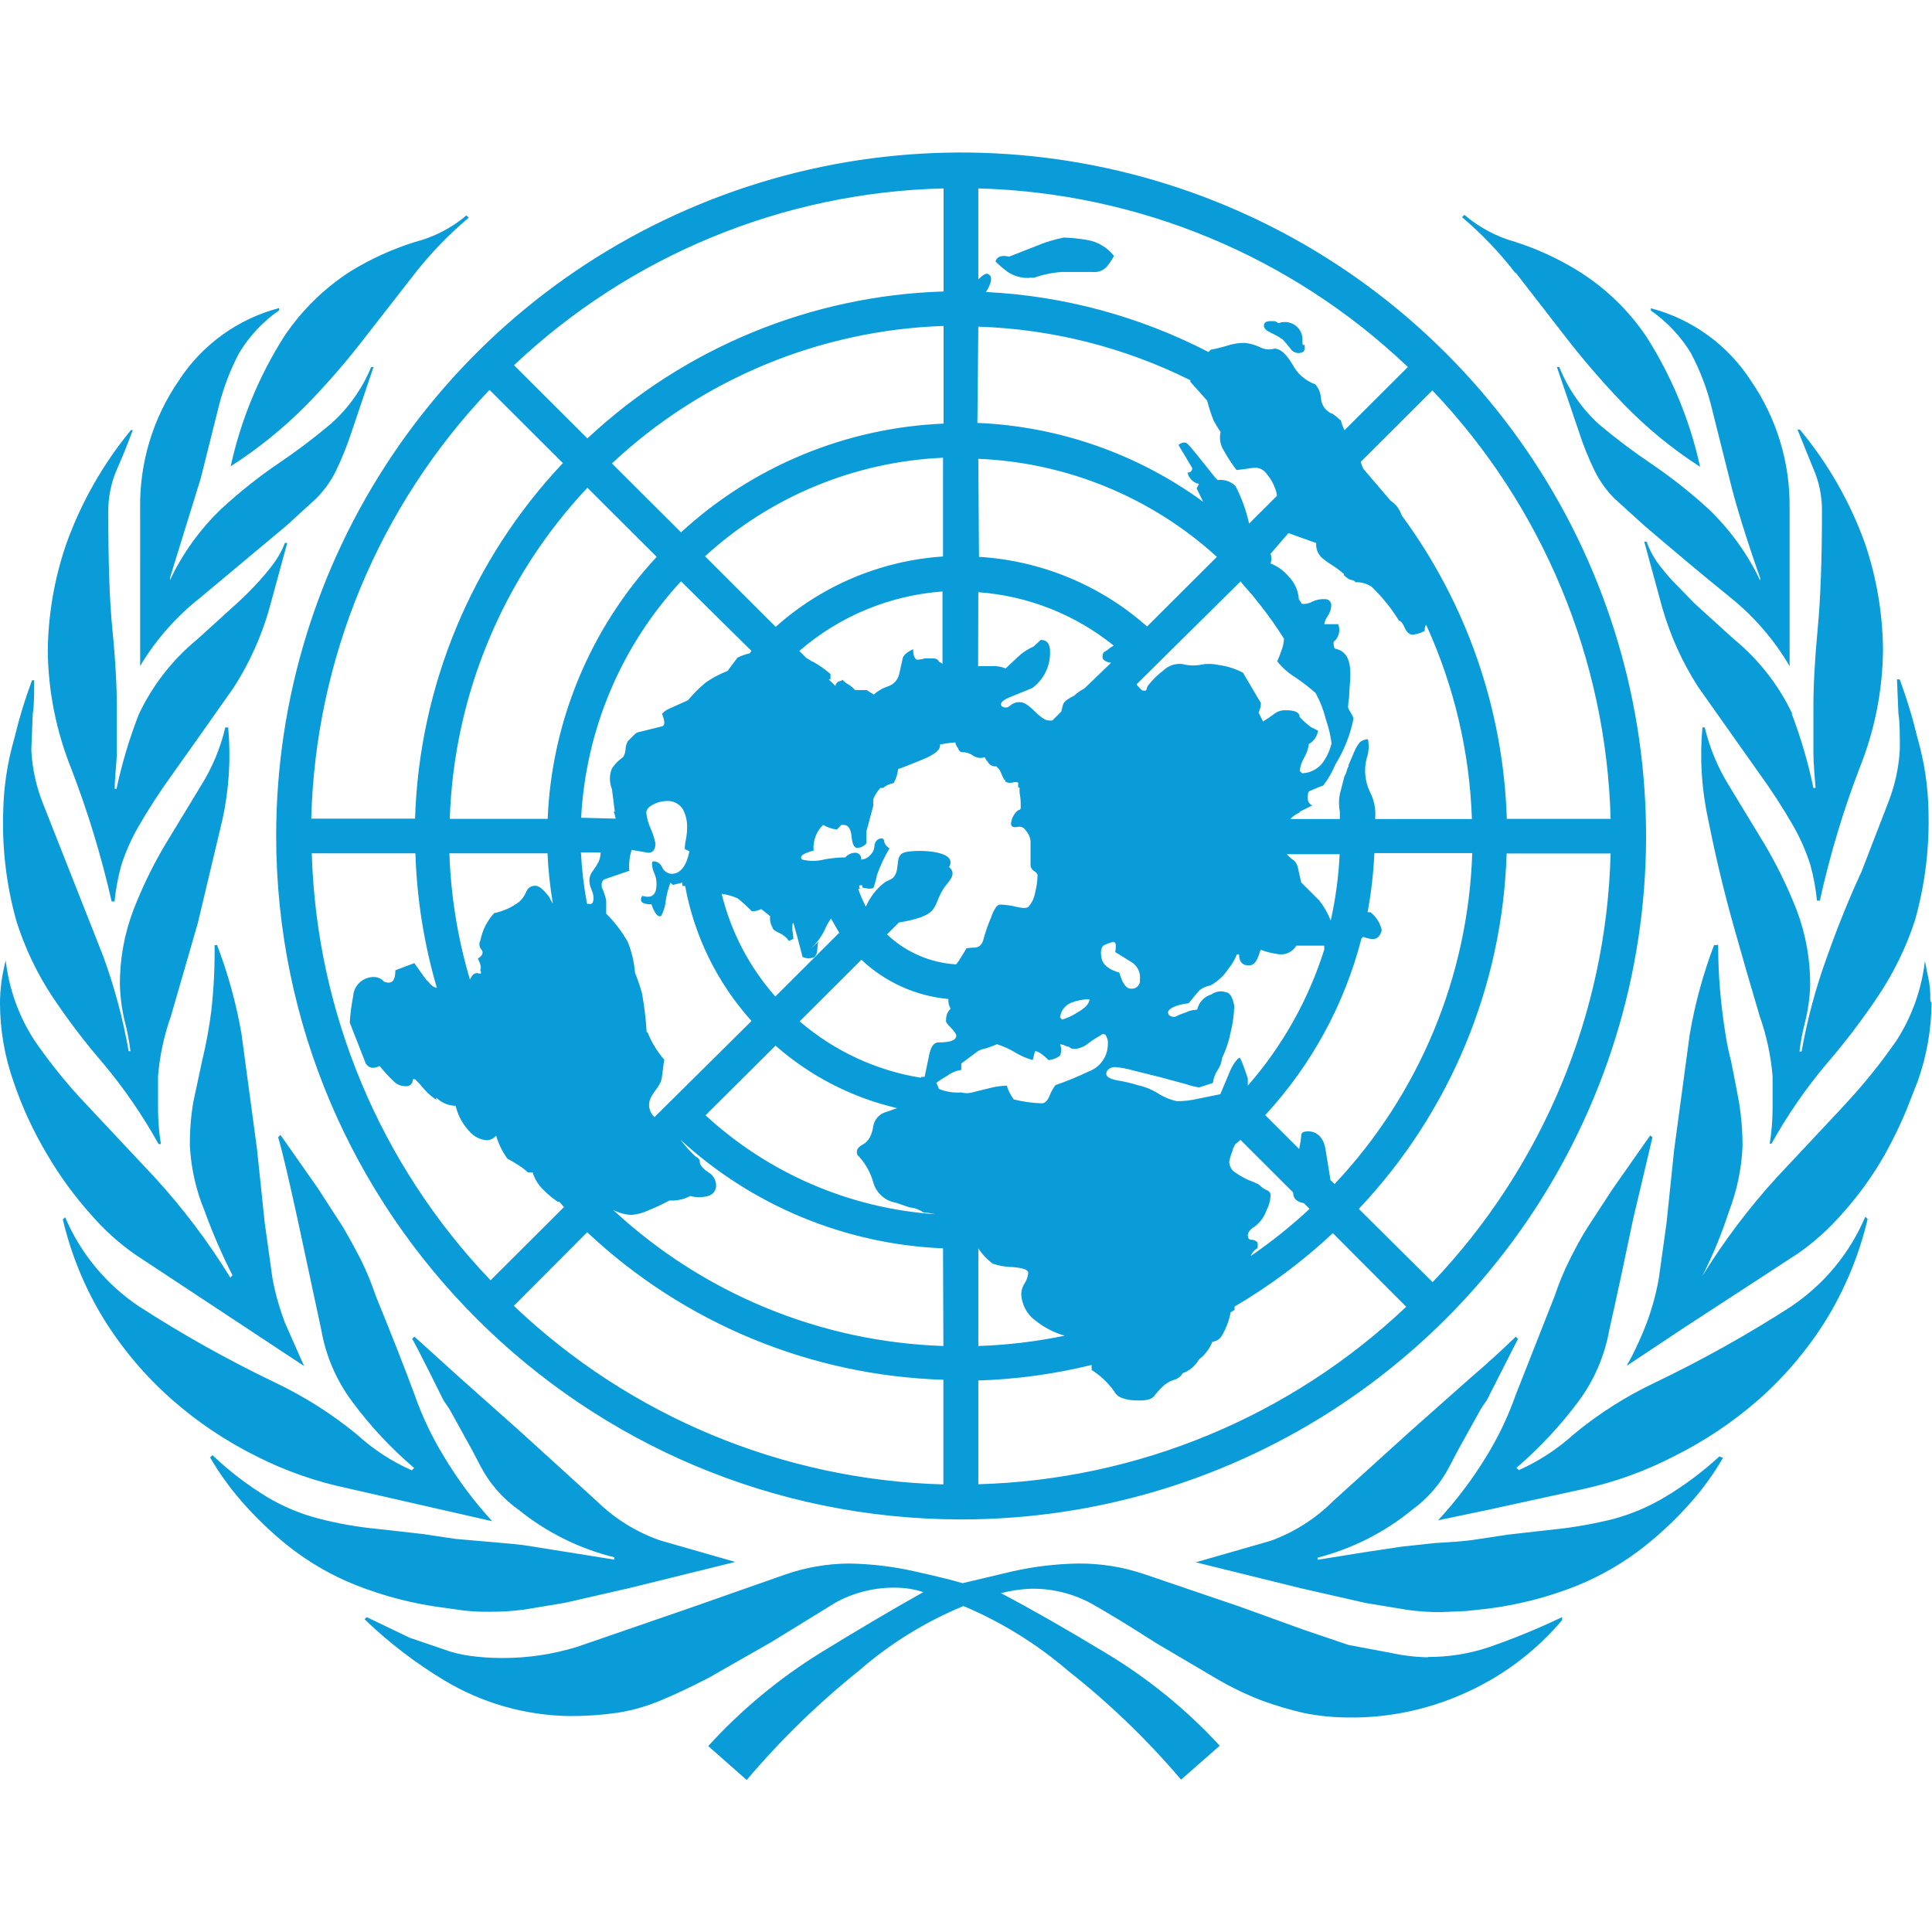 <?xml version="1.0" encoding="UTF-8" standalone="no"?>
<svg
   xmlns:dc="http://purl.org/dc/elements/1.1/"
   xmlns:cc="http://creativecommons.org/ns#"
   xmlns:rdf="http://www.w3.org/1999/02/22-rdf-syntax-ns#"
   xmlns:svg="http://www.w3.org/2000/svg"
   xmlns="http://www.w3.org/2000/svg"
   viewBox="0 0 240 240"
   height="240"
   width="240"
   xml:space="preserve"
   id="svg2"
   version="1.1"><defs
     id="defs6"><clipPath
       id="clipPath18"
       clipPathUnits="userSpaceOnUse"><path
         id="path16"
         d="M 0,180 H 180 V 0 H 0 Z" /></clipPath></defs><g
     transform="matrix(1.333,0,0,-1.333,0,240)"
     id="g10"><g
       id="g12"><g
         clip-path="url(#clipPath18)"
         id="g14"><g
           transform="translate(45.617,143.713)"
           id="g20"><path
             id="path22"
             style="fill:#099cd8;fill-opacity:1;fill-rule:nonzero;stroke:none"
             d="M 0,0 6.838,-6.824 C -1.65,-15.822 -6.55,-27.606 -6.938,-39.959 h -9.674 c 0.392,14.92 6.318,29.164 16.629,39.975 z M 42.315,18.773 V 9.17 C 29.95,8.787 18.149,3.917 9.124,-4.527 L 2.285,2.296 c 10.839,10.249 25.103,16.121 40.03,16.477 m 1.352,-52.208 c 0.1,-0.216 0.233,-0.333 0.383,-0.333 0.372,0.007 0.736,-0.11 1.034,-0.333 0.322,-0.206 0.722,-0.254 1.083,-0.133 0.042,-0.155 0.13,-0.294 0.25,-0.4 0.144,-0.312 0.476,-0.494 0.818,-0.449 l 0.251,-0.266 c 0.054,-0.072 0.097,-0.151 0.133,-0.233 0.101,-0.256 0.218,-0.506 0.35,-0.75 h 0.083 v -0.166 c 0.206,-0.122 0.452,-0.158 0.684,-0.1 0.172,0.061 0.361,0.061 0.533,0 v -0.465 h 0.134 c -0.013,-0.172 -0.013,-0.344 0,-0.516 0.063,-0.313 0.097,-0.63 0.1,-0.949 v -0.416 c 0.005,-0.059 -0.015,-0.117 -0.058,-0.159 -0.04,-0.042 -0.099,-0.063 -0.157,-0.057 -0.395,-0.302 -0.644,-0.756 -0.686,-1.249 0,-0.283 0.168,-0.382 0.568,-0.332 0.308,0.103 0.646,-0.03 0.801,-0.316 0.318,-0.336 0.48,-0.789 0.45,-1.249 v -1.897 c -0.017,-0.253 0.105,-0.494 0.317,-0.632 0.218,-0.133 0.335,-0.267 0.335,-0.416 -0.013,-0.529 -0.086,-1.054 -0.218,-1.564 -0.077,-0.507 -0.297,-0.98 -0.635,-1.365 -0.155,-0.134 -0.521,-0.134 -1.1,0 -0.501,0.127 -1.016,0.2 -1.534,0.215 -0.283,0 -0.584,-0.432 -0.869,-1.264 -0.266,-0.621 -0.491,-1.261 -0.666,-1.915 -0.133,-0.565 -0.434,-0.831 -0.867,-0.831 -0.292,0.001 -0.583,-0.033 -0.868,-0.1 h 0.118 l -0.718,-1.165 -0.234,-0.299 c -2.409,0.144 -4.69,1.134 -6.438,2.795 l 1.118,1.115 c 0.697,0.099 1.384,0.26 2.051,0.483 l 0.368,0.167 c 1.134,0.499 1.034,1.414 1.668,2.396 0.367,0.666 1.434,1.381 0.583,2.114 0.951,1.664 -3.469,1.664 -4.253,1.331 -0.784,-0.333 -0.333,-1.414 -0.834,-2.163 -0.25,-0.384 -0.667,-0.384 -1.001,-0.666 -0.731,-0.582 -1.305,-1.338 -1.667,-2.197 -0.286,0.534 -0.526,1.09 -0.718,1.664 h 0.167 c -0.083,0.167 -0.117,0.3 0,0.333 h 0.217 v -0.216 c 0.55,-0.133 0.917,-0.133 1.05,0 0.137,0.384 0.242,0.78 0.317,1.181 0.307,0.863 0.699,1.694 1.168,2.48 -0.254,0.133 -0.436,0.371 -0.501,0.649 0,0.283 -0.233,0.333 -0.5,0.217 -0.247,-0.123 -0.403,-0.374 -0.401,-0.65 -0.017,-0.324 -0.161,-0.628 -0.399,-0.848 -0.206,-0.25 -0.51,-0.401 -0.834,-0.417 0.022,0.174 -0.038,0.348 -0.162,0.472 -0.124,0.124 -0.298,0.183 -0.472,0.161 -0.33,-0.025 -0.636,-0.181 -0.85,-0.433 -0.284,0 -0.952,0 -2.002,-0.2 -0.663,-0.163 -1.355,-0.163 -2.019,0 -0.283,0.267 0,0.566 1.068,0.833 -0.088,0.891 0.238,1.774 0.884,2.396 0.394,-0.23 0.831,-0.377 1.284,-0.432 l 0.418,0.432 h 0.216 c 0.417,0 0.667,-0.365 0.734,-1.082 0.067,-0.715 0.251,-1.065 0.534,-1.065 0.331,0.022 0.639,0.178 0.85,0.433 v 1.115 l 0.634,2.363 v 0.632 c 0.159,0.387 0.385,0.742 0.668,1.05 h 0.249 c 0.283,0.234 0.622,0.389 0.984,0.449 0.23,0.404 0.372,0.852 0.418,1.314 0.434,0.134 1.168,0.433 2.234,0.866 1.068,0.433 1.669,0.865 1.669,1.298 v 0.116 c 0.473,0.1 0.952,0.167 1.434,0.2 0.023,-0.2 0.111,-0.387 0.251,-0.532 z m 1.885,14.579 c 4.625,-0.337 9.036,-2.08 12.642,-4.993 -0.158,-0.056 -0.307,-0.14 -0.435,-0.249 -0.127,-0.123 -0.273,-0.224 -0.433,-0.3 -0.133,-0.066 -0.201,-0.233 -0.201,-0.499 0,-0.333 0.468,-0.5 0.801,-0.533 l -2.485,-2.396 c -0.347,-0.177 -0.667,-0.401 -0.95,-0.666 -0.583,-0.283 -0.902,-0.533 -1.001,-0.75 -0.1,-0.215 -0.115,-0.398 -0.2,-0.731 l -0.833,-0.833 c -0.123,-0.017 -0.247,-0.017 -0.369,0 -0.283,0 -0.715,0.284 -1.3,0.866 -0.584,0.582 -1.001,0.832 -1.3,0.832 -0.352,0.032 -0.703,-0.082 -0.967,-0.317 -0.2,-0.2 -0.513,-0.235 -0.752,-0.083 -0.283,0.283 0,0.599 0.967,0.966 l 1.836,0.749 c 1.084,0.793 1.709,2.069 1.666,3.412 0,0.715 -0.283,1.081 -0.865,1.081 l -0.668,-0.615 c -0.56,-0.25 -1.075,-0.593 -1.517,-1.016 l -1.086,-1.032 c -0.411,0.171 -0.855,0.245 -1.3,0.217 h -1.268 z m 0,12.432 c 8.255,-0.343 16.128,-3.577 22.233,-9.137 l -6.505,-6.491 c -4.345,3.853 -9.861,6.138 -15.663,6.491 z m 0,12.315 c 6.87,-0.224 13.614,-1.928 19.762,-4.993 -0.006,-0.049 -0.006,-0.1 0,-0.149 l 0.835,-0.932 0.734,-0.832 c 0.157,-0.629 0.359,-1.247 0.601,-1.848 0.192,-0.364 0.408,-0.715 0.649,-1.048 -0.143,-0.612 -0.029,-1.256 0.32,-1.781 0.341,-0.621 0.732,-1.217 1.165,-1.78 l 0.835,0.099 c 0.346,0.073 0.698,0.112 1.049,0.116 0.401,-0.061 0.752,-0.292 0.969,-0.632 0.323,-0.376 0.572,-0.811 0.734,-1.281 0.094,-0.223 0.156,-0.459 0.182,-0.699 l -2.6,-2.596 c -0.268,1.221 -0.694,2.402 -1.269,3.511 -0.442,0.428 -1.056,0.63 -1.668,0.549 -0.166,0.134 -0.633,0.75 -1.501,1.831 -0.867,1.082 -1.334,1.664 -1.5,1.664 -0.233,0.02 -0.463,-0.058 -0.635,-0.216 0.13,-0.258 0.275,-0.508 0.435,-0.749 l 0.833,-1.398 c 0.018,-0.119 -0.023,-0.239 -0.109,-0.324 -0.084,-0.085 -0.206,-0.125 -0.324,-0.109 0.118,-0.532 0.534,-0.948 1.066,-1.065 l -0.215,-0.416 0.615,-1.249 c -6.129,4.479 -13.457,7.039 -21.048,7.357 z m 0,12.882 C 60.5,18.371 74.767,12.44 85.582,2.13 l -5.906,-5.891 c -0.143,0.287 -0.254,0.588 -0.334,0.898 -0.467,0.417 -0.766,0.667 -0.884,0.667 -0.54,0.244 -0.908,0.758 -0.966,1.347 -0.021,0.501 -0.208,0.982 -0.534,1.365 -0.922,0.33 -1.686,0.995 -2.135,1.863 C 74.256,3.346 73.688,3.844 73.155,3.844 72.692,3.705 72.193,3.759 71.769,3.994 71.333,4.195 70.865,4.325 70.386,4.376 69.878,4.381 69.371,4.308 68.885,4.161 68.338,3.988 67.782,3.849 67.217,3.744 L 67,3.528 C 60.572,6.855 53.501,8.762 46.268,9.12 c 0.55,0.882 0.635,1.465 0.2,1.665 -0.117,0.116 -0.434,0 -0.916,-0.5 z m 58.926,-58.749 h -9.675 c -0.322,10.205 -3.742,20.07 -9.806,28.293 -0.103,0.322 -0.265,0.622 -0.484,0.882 -0.164,0.182 -0.347,0.343 -0.55,0.483 l -2.503,2.929 c -0.117,0.215 -0.207,0.444 -0.267,0.681 l 6.674,6.658 c 10.289,-10.804 16.207,-25.027 16.611,-39.926 m -16.596,-43.171 -6.871,6.823 c 8.496,8.988 13.397,20.772 13.776,33.119 h 9.691 c -0.39,-14.91 -6.303,-29.144 -16.596,-39.959 z m -42.33,-18.855 v 9.685 c 3.56,0.112 7.098,0.598 10.557,1.448 0.006,-0.068 0.006,-0.132 0,-0.2 0.016,-0.089 0.016,-0.177 0,-0.266 0.833,-0.525 1.553,-1.209 2.119,-2.014 0.283,-0.567 1.067,-0.833 2.334,-0.833 0.718,0 1.168,0.134 1.383,0.417 0.228,0.303 0.478,0.587 0.752,0.849 0.295,0.294 0.654,0.518 1.052,0.648 0.359,0.081 0.668,0.312 0.849,0.633 0.642,0.223 1.175,0.673 1.501,1.264 0.568,0.43 1.006,1.005 1.268,1.665 0.348,0.032 0.662,0.224 0.851,0.517 0.416,0.687 0.703,1.441 0.85,2.23 l 0.367,0.216 c -0.008,0.106 -0.008,0.21 0,0.316 3.296,1.935 6.367,4.23 9.157,6.841 l 6.839,-6.858 C 74.63,-95.679 60.421,-101.572 45.534,-101.987 Z m 5.335,15.261 c 0.804,-0.644 1.729,-1.12 2.72,-1.399 -2.653,-0.551 -5.349,-0.873 -8.055,-0.964 v 9.102 c 0.358,-0.555 0.816,-1.04 1.351,-1.431 0.6,-0.203 1.23,-0.311 1.867,-0.316 0.95,-0.083 1.434,-0.249 1.434,-0.532 -0.023,-0.339 -0.132,-0.664 -0.316,-0.949 -0.195,-0.288 -0.309,-0.62 -0.334,-0.965 0.018,-1.013 0.513,-1.955 1.333,-2.546 m 23.152,63.574 c -0.014,-0.364 -0.087,-0.724 -0.217,-1.065 -0.12,-0.362 -0.259,-0.718 -0.417,-1.065 0.466,-0.586 1.03,-1.087 1.669,-1.481 0.674,-0.447 1.314,-0.943 1.917,-1.481 0.42,-0.772 0.74,-1.594 0.95,-2.447 0.254,-0.729 0.434,-1.482 0.534,-2.247 -0.13,-0.529 -0.344,-1.035 -0.635,-1.498 -0.431,-0.767 -1.233,-1.254 -2.117,-1.28 l -0.217,0.216 c 0.046,0.441 0.189,0.867 0.417,1.247 0.23,0.389 0.377,0.819 0.433,1.266 0.469,0.256 0.784,0.72 0.852,1.248 l -0.666,0.332 c -0.381,0.283 -0.733,0.6 -1.052,0.949 0,0.416 -0.433,0.616 -1.268,0.616 -0.383,0.02 -0.759,-0.092 -1.067,-0.316 -0.344,-0.263 -0.698,-0.507 -1.069,-0.733 l -0.416,0.833 c 0.137,0.274 0.21,0.575 0.216,0.882 l -1.666,2.829 c -0.727,0.385 -1.518,0.633 -2.336,0.732 -0.549,0.121 -1.118,0.121 -1.668,0 -0.555,-0.091 -1.123,-0.062 -1.667,0.083 -0.652,0.068 -1.301,-0.158 -1.769,-0.615 -0.528,-0.396 -0.997,-0.86 -1.402,-1.382 -0.215,-0.249 0,-0.599 -0.549,-0.465 -0.203,0.164 -0.381,0.354 -0.535,0.565 l 9.707,9.603 c 0.069,-0.112 0.147,-0.218 0.235,-0.317 l 0.834,-0.947 0.901,-1.133 c 0.733,-0.941 1.416,-1.919 2.051,-2.929 z m 2.252,-45.934 c -0.435,0 -0.635,-0.117 -0.635,-0.332 -0.04,-0.442 -0.108,-0.882 -0.2,-1.315 l -3.169,3.161 c 4.313,4.665 7.397,10.329 8.974,16.477 l 0.166,0.133 c 0.712,-0.266 1.179,-0.266 1.401,0 0.166,0.177 0.274,0.396 0.318,0.633 -0.145,0.66 -0.518,1.25 -1.051,1.664 h -0.267 c 0.339,1.82 0.55,3.66 0.633,5.509 h 9.122 C 91.2,-54.664 86.642,-65.625 78.758,-74.009 l -0.4,0.382 v 0.083 l -0.466,2.863 c -0.167,0.932 -0.735,1.58 -1.585,1.58 z m -2.069,25.83 h 5.003 c -0.098,-2.084 -0.376,-4.156 -0.833,-6.191 -0.261,0.685 -0.627,1.325 -1.084,1.897 l -1.668,1.664 -0.334,1.498 c -0.066,0.181 -0.163,0.349 -0.283,0.499 -0.305,0.201 -0.574,0.448 -0.801,0.733 z m -5.638,-12.848 c -0.444,0.133 -0.924,0.055 -1.3,-0.216 -0.613,-0.174 -1.094,-0.643 -1.284,-1.248 0,-0.134 -0.083,-0.2 -0.217,-0.2 -0.296,-0.009 -0.587,-0.083 -0.851,-0.217 -0.366,-0.118 -0.723,-0.262 -1.068,-0.433 -0.416,0 -0.633,0.167 -0.633,0.433 0,0.266 0.633,0.7 1.917,0.833 0.557,0.687 0.907,1.103 1.052,1.247 0.293,0.212 0.628,0.353 0.983,0.417 0.679,0.367 1.251,0.899 1.668,1.547 0.334,0.405 0.604,0.861 0.801,1.349 h 0.2 c 0,-0.667 0.3,-1.032 0.884,-1.032 0.584,0 0.835,0.498 1.118,1.464 0.576,-0.215 1.175,-0.36 1.784,-0.432 0.631,-0.043 1.231,0.272 1.553,0.815 h 2.601 c -0.007,-0.067 -0.007,-0.133 0,-0.199 v -0.167 c -1.472,-4.674 -3.895,-8.99 -7.123,-12.681 v 0.665 c 0,0 -0.633,1.93 -0.766,1.93 -0.134,0 -0.617,-0.5 -1.001,-1.499 l -0.801,-1.896 -2.136,-0.433 c -0.622,-0.144 -1.259,-0.218 -1.901,-0.217 -0.641,0.137 -1.251,0.391 -1.8,0.749 -0.559,0.347 -1.175,0.596 -1.819,0.733 -0.59,0.187 -1.192,0.332 -1.801,0.432 -0.784,0.134 -1.168,0.333 -1.168,0.632 0,0.301 0.283,0.633 0.833,0.633 0.566,-0.05 1.125,-0.154 1.67,-0.315 l 2.552,-0.633 2.334,-0.632 c 0.412,-0.146 0.837,-0.251 1.268,-0.315 l 1.284,0.415 c 0.042,0.416 0.186,0.815 0.416,1.165 0.244,0.344 0.391,0.747 0.434,1.165 0.362,0.739 0.626,1.522 0.784,2.329 0.215,0.834 0.332,1.688 0.352,2.548 -0.168,0.782 -0.401,1.248 -0.835,1.248 z m 2.953,-23.3 c -0.142,0.142 -0.334,0.22 -0.535,0.217 -0.215,0 -0.333,0.132 -0.333,0.415 0,0.284 0.218,0.565 0.667,0.832 0.492,0.381 0.863,0.895 1.068,1.481 0.224,0.424 0.355,0.889 0.385,1.366 0.025,0.23 -0.115,0.445 -0.336,0.516 -0.284,0.124 -0.538,0.305 -0.748,0.532 -0.31,0.158 -0.627,0.298 -0.952,0.415 -0.41,0.179 -0.8,0.397 -1.168,0.651 -0.394,0.21 -0.643,0.619 -0.651,1.065 0.071,0.357 0.176,0.709 0.317,1.048 0,0.166 0.168,0.382 0.233,0.566 l 0.502,0.417 4.903,-4.894 c 0,-0.565 0.334,-0.882 1.001,-0.999 l 0.534,-0.533 c -1.716,-1.598 -3.551,-3.068 -5.488,-4.393 0.088,0.204 0.213,0.389 0.368,0.549 0.073,0.068 0.157,0.125 0.25,0.166 0.054,0.185 0.054,0.382 0,0.566 z m 8.74,61.711 c 0.168,-0.008 0.325,-0.086 0.432,-0.216 0.527,0.015 1.044,-0.13 1.487,-0.417 0.986,-0.946 1.848,-2.014 2.568,-3.179 0.166,0 0.332,-0.215 0.534,-0.665 0.199,-0.449 0.465,-0.632 0.748,-0.632 0.388,0.046 0.761,0.165 1.103,0.35 0,0.199 0,0.382 0.133,0.581 2.606,-5.695 4.057,-11.848 4.269,-18.107 h -9.007 c -0.008,0.055 -0.008,0.112 0,0.167 0.052,0.818 -0.121,1.635 -0.5,2.364 -0.463,0.975 -0.571,2.082 -0.3,3.129 0.201,0.571 0.24,1.187 0.117,1.78 -0.274,-0.01 -0.537,-0.109 -0.751,-0.283 -0.233,-0.286 -0.418,-0.605 -0.55,-0.949 l -0.5,-1.165 v -0.116 c -0.073,-0.125 -0.13,-0.26 -0.167,-0.399 -0.041,-0.189 -0.114,-0.369 -0.217,-0.534 l -0.432,-1.664 c -0.108,-0.549 -0.108,-1.114 0,-1.664 v -0.666 h -4.621 c 0.273,0.289 0.61,0.512 0.984,0.65 H 75.44 l 1.235,0.616 c -0.256,0.107 -0.42,0.356 -0.419,0.632 0,0.416 0,0.666 0.217,0.733 0.218,0.066 0.534,0.249 1.234,0.498 0.462,0.609 0.843,1.275 1.136,1.981 0.801,1.293 1.365,2.719 1.666,4.211 0,0.333 -0.432,0.749 -0.499,1.098 0.01,0.307 0.044,0.613 0.099,0.915 0,1.498 0.668,4.061 -1.234,4.527 -0.166,0 -0.216,0.217 -0.216,0.632 0.49,0.403 0.666,1.075 0.433,1.665 h -1.3 c 0.05,0.269 0.158,0.525 0.315,0.749 0.197,0.279 0.312,0.607 0.336,0.948 0.022,0.177 -0.039,0.354 -0.168,0.479 -0.129,0.124 -0.308,0.181 -0.483,0.154 -0.375,0.016 -0.746,-0.058 -1.084,-0.217 -0.206,-0.118 -0.433,-0.192 -0.667,-0.216 -0.112,-0.019 -0.224,-0.019 -0.334,0 l -0.284,0.433 c -0.053,0.803 -0.398,1.56 -0.968,2.13 -0.446,0.533 -1.019,0.944 -1.666,1.198 0.1,0.292 0.1,0.608 0,0.899 l 1.666,1.931 2.587,-0.933 c -0.051,-0.575 0.201,-1.136 0.665,-1.481 0.287,-0.232 0.585,-0.443 0.902,-0.632 0.356,-0.232 0.696,-0.488 1.016,-0.766 v -0.116 c 0.334,-0.3 0.535,-0.433 0.668,-0.433 z M 59.761,-53.29 c 0.599,-0.329 0.936,-0.988 0.851,-1.664 0.034,-0.234 -0.044,-0.47 -0.213,-0.637 -0.166,-0.166 -0.403,-0.244 -0.638,-0.212 -0.433,0 -0.785,0.5 -1.068,1.497 -0.999,0.284 -1.549,0.749 -1.666,1.382 -0.117,0.632 0,0.999 0.216,1.165 0.275,0.127 0.558,0.233 0.851,0.316 0.283,0 0.332,-0.249 0.215,-0.948 z m -6.589,-5.192 c 0.067,0.625 0.481,1.158 1.068,1.38 0.534,0.205 1.097,0.312 1.669,0.317 0,-0.417 -0.401,-0.832 -1.167,-1.264 -0.43,-0.277 -0.896,-0.489 -1.386,-0.633 z m -9.205,-6.989 c -0.717,-0.057 -1.438,0.056 -2.102,0.332 0,0.166 -0.167,0.366 -0.217,0.566 0.318,0.238 0.653,0.456 1,0.648 0.387,0.29 0.84,0.478 1.319,0.55 v 0.599 l 1.567,1.165 c 0.171,0.095 0.356,0.163 0.55,0.199 0.412,0.113 0.812,0.257 1.202,0.433 0.584,-0.181 1.143,-0.433 1.668,-0.749 0.52,-0.318 1.081,-0.564 1.667,-0.732 l 0.217,0.834 c 0.284,0 0.701,-0.284 1.267,-0.834 0.389,0.036 0.758,0.18 1.067,0.417 0.135,0.341 0.135,0.722 0,1.064 0.225,-0.032 0.44,-0.105 0.635,-0.217 0.117,0.01 0.235,-0.032 0.316,-0.115 0.091,-0.073 0.204,-0.109 0.319,-0.101 h 0.215 c 0.432,0.067 0.837,0.25 1.169,0.534 0.371,0.273 0.761,0.524 1.167,0.749 0.049,0.061 0.128,0.099 0.21,0.099 0.079,0 0.156,-0.038 0.208,-0.099 0.173,-0.247 0.251,-0.55 0.214,-0.85 -0.002,-1.143 -0.722,-2.161 -1.799,-2.546 -1.003,-0.481 -2.035,-0.904 -3.086,-1.266 -0.222,-0.294 -0.401,-0.62 -0.534,-0.963 -0.201,-0.501 -0.45,-0.733 -0.735,-0.733 -0.884,0.028 -1.761,0.15 -2.618,0.364 -0.287,0.39 -0.505,0.823 -0.651,1.284 -0.518,-0.017 -1.033,-0.088 -1.534,-0.217 l -1.751,-0.433 c -0.297,-0.067 -0.604,-0.067 -0.901,0 z m -1.669,-23.633 c -11.455,0.381 -22.385,4.886 -30.773,12.681 0.518,-0.269 1.087,-0.427 1.668,-0.466 0.58,0.044 1.145,0.195 1.669,0.449 0.655,0.264 1.295,0.564 1.917,0.898 0.667,-0.044 1.331,0.1 1.918,0.416 0.546,-0.147 1.122,-0.147 1.669,0 0.479,0.122 0.798,0.575 0.75,1.066 -0.038,0.49 -0.321,0.926 -0.75,1.165 -0.501,0.334 -0.768,0.666 -0.768,0.949 0,0.283 -0.133,0.332 -0.433,0.532 -0.499,0.471 -0.957,0.984 -1.368,1.532 6.697,-6.159 15.368,-9.744 24.468,-10.12 z m 0,-12.898 c -14.947,0.408 -29.212,6.338 -40.029,16.641 l 6.838,6.858 c 9.009,-8.475 20.816,-13.365 33.191,-13.747 z M 5.405,-43.188 c 0.072,-1.573 0.239,-3.14 0.5,-4.693 -0.128,0.204 -0.244,0.416 -0.351,0.632 -0.5,0.666 -0.933,1.032 -1.25,1.032 -0.376,0.034 -0.729,-0.183 -0.868,-0.533 -0.147,-0.358 -0.37,-0.681 -0.65,-0.948 -0.694,-0.526 -1.498,-0.89 -2.352,-1.065 -0.655,-0.715 -1.101,-1.596 -1.284,-2.547 -0.153,-0.274 -0.112,-0.616 0.1,-0.848 0.216,-0.283 0.1,-0.566 -0.334,-0.833 0.284,-0.566 0.334,-0.914 0.217,-1.064 0.134,-0.283 0.1,-0.384 -0.117,-0.332 -0.182,0.073 -0.391,0.034 -0.534,-0.101 -0.134,-0.137 -0.235,-0.303 -0.3,-0.482 -1.141,3.829 -1.786,7.789 -1.918,11.782 z m 10.174,27.627 C 9.395,-22.237 5.793,-30.892 5.421,-39.976 h -9.124 c 0.382,11.498 4.941,22.465 12.827,30.856 z m 2.268,2.28 -6.438,6.424 C 19.812,1.015 30.796,5.569 42.315,5.958 V -3.146 C 33.214,-3.526 24.543,-7.118 17.847,-13.281 m 8.807,-47.832 c 3.236,-2.842 7.126,-4.844 11.325,-5.823 l -0.935,-0.334 c -0.672,-0.151 -1.183,-0.699 -1.284,-1.382 -0.133,-0.831 -0.45,-1.396 -0.95,-1.663 -0.501,-0.267 -0.667,-0.534 -0.534,-0.967 0.704,-0.713 1.216,-1.594 1.484,-2.561 0.275,-1 1.11,-1.748 2.135,-1.914 l 1.268,-0.434 c 0.457,-0.037 0.895,-0.198 1.268,-0.465 0.367,0 0.733,-0.101 1.1,-0.166 -7.976,0.553 -15.525,3.805 -21.399,9.219 z M 8.54,-39.875 c 0.431,8.203 3.723,15.998 9.307,22.034 l 6.571,-6.491 -0.167,-0.216 c -0.39,-0.093 -0.77,-0.226 -1.133,-0.399 l -0.934,-1.248 c -0.712,-0.276 -1.391,-0.633 -2.018,-1.066 -0.61,-0.499 -1.168,-1.056 -1.669,-1.664 l -1.667,-0.749 c -0.288,-0.11 -0.545,-0.287 -0.751,-0.515 0.283,-0.717 0.283,-1.099 0,-1.166 l -2.135,-0.532 c -0.16,-0.021 -0.308,-0.098 -0.417,-0.217 l -0.634,-0.632 c -0.13,-0.229 -0.205,-0.486 -0.216,-0.749 -0.011,-0.259 -0.086,-0.51 -0.218,-0.732 -0.414,-0.286 -0.77,-0.647 -1.05,-1.065 -0.252,-0.614 -0.252,-1.301 0,-1.914 l 0.267,-2.114 h -0.1 c 0.084,-0.209 0.145,-0.427 0.183,-0.649 z m 0.935,-6.658 c 0.144,-0.253 0.217,-0.541 0.216,-0.832 0,-0.433 -0.133,-0.616 -0.434,-0.533 H 9.09 c -0.299,1.583 -0.489,3.185 -0.567,4.794 h 1.835 c -0.004,-0.298 -0.067,-0.592 -0.184,-0.866 -0.159,-0.294 -0.338,-0.577 -0.533,-0.848 -0.2,-0.234 -0.317,-0.526 -0.333,-0.833 -0.004,-0.329 0.069,-0.654 0.216,-0.949 z m 5.17,-13.313 c -0.072,1.211 -0.217,2.415 -0.434,3.61 -0.179,0.651 -0.397,1.289 -0.65,1.914 -0.08,0.983 -0.305,1.947 -0.668,2.863 -0.547,0.97 -1.227,1.86 -2.018,2.646 v 1.231 c -0.089,0.426 -0.229,0.84 -0.417,1.232 v 0.216 c -0.037,0.239 0.104,0.471 0.334,0.55 l 2.235,0.766 c -0.051,0.656 0.022,1.316 0.217,1.946 l 1.551,-0.266 c 0.433,0 0.666,0.283 0.666,0.882 -0.095,0.451 -0.234,0.891 -0.416,1.315 -0.233,0.481 -0.379,1 -0.434,1.531 0,0.3 0.218,0.549 0.634,0.766 0.391,0.208 0.824,0.323 1.268,0.332 0.589,0.037 1.154,-0.243 1.485,-0.732 0.282,-0.508 0.425,-1.082 0.416,-1.664 0.003,-0.385 -0.031,-0.77 -0.1,-1.148 -0.075,-0.306 -0.114,-0.618 -0.116,-0.932 l 0.432,-0.216 c -0.288,-1.399 -0.844,-2.098 -1.667,-2.098 -0.391,0.027 -0.733,0.272 -0.884,0.633 -0.127,0.298 -0.41,0.503 -0.734,0.532 -0.133,0 -0.2,0 -0.2,-0.216 0.005,-0.299 0.072,-0.595 0.2,-0.866 0.159,-0.332 0.233,-0.697 0.217,-1.065 0,-0.999 -0.45,-1.332 -1.334,-1.064 -0.3,-0.534 0,-0.8 0.867,-0.8 0.3,-0.865 0.6,-1.215 0.901,-1.081 0.242,0.447 0.39,0.941 0.433,1.447 0.084,0.569 0.23,1.127 0.434,1.665 l 0.234,-0.217 0.883,0.217 c -0.009,-0.105 -0.009,-0.211 0,-0.317 h 0.251 c 0.858,-4.683 2.999,-9.039 6.187,-12.58 l -9.04,-8.955 c -0.393,0.352 -0.576,0.879 -0.483,1.397 0.166,0.867 1.051,1.399 1.167,2.297 l 0.217,1.663 c -0.659,0.756 -1.184,1.617 -1.55,2.548 z m 28.354,0.398 c 0.334,-0.333 0.501,-0.6 0.501,-0.732 0,-0.433 -0.568,-0.633 -1.669,-0.633 -0.434,0 -0.717,-0.417 -0.867,-1.214 l -0.417,-1.997 h -0.334 v -0.083 c -4.184,0.674 -8.099,2.495 -11.308,5.259 l 5.754,5.74 c 2.216,-2.092 5.07,-3.381 8.107,-3.66 -0.026,-0.313 0.044,-0.627 0.2,-0.899 -0.278,-0.277 -0.43,-0.656 -0.417,-1.048 -0.067,-0.167 0.099,-0.399 0.466,-0.733 z m -12.676,6.657 c 0.333,0.333 0.167,0.949 0.333,1.365 l -0.733,-0.665 c 0.514,0.478 0.942,1.041 1.267,1.664 0.167,0.411 0.379,0.802 0.634,1.164 l 0.767,-1.331 -5.954,-5.942 c -2.418,2.741 -4.135,6.024 -5.004,9.571 0.513,-0.069 1.012,-0.209 1.485,-0.417 0.472,-0.373 0.918,-0.779 1.334,-1.215 0.302,0.001 0.6,0.075 0.867,0.217 l 0.834,-0.666 c -0.045,-0.364 0.031,-0.733 0.217,-1.048 0,-0.167 0.217,-0.333 0.667,-0.533 0.353,-0.158 0.653,-0.412 0.868,-0.732 l 0.416,0.199 c -0.014,0.285 -0.048,0.568 -0.1,0.849 0,0.416 0,0.632 0.1,0.632 l 0.418,-1.497 0.433,-1.665 c 0.369,-0.184 0.805,-0.178 1.167,0.017 z m -3.736,30.789 -6.504,6.491 c 6.084,5.564 13.937,8.816 22.182,9.187 v -9.203 c -5.786,-0.386 -11.277,-2.695 -15.595,-6.558 z m 3.503,-3.329 c -0.177,0.123 -0.361,0.233 -0.551,0.333 l -0.667,0.666 c 3.73,3.238 8.412,5.183 13.343,5.542 v -6.74 c -0.084,0.071 -0.18,0.127 -0.284,0.166 -0.064,0.065 -0.12,0.138 -0.166,0.217 -0.154,0.097 -0.337,0.139 -0.517,0.116 -0.078,0.008 -0.157,0.008 -0.234,0 -0.155,0.019 -0.311,0.019 -0.467,0 -0.16,-0.058 -0.33,-0.092 -0.501,-0.099 -0.087,-0.025 -0.179,-0.025 -0.266,0 -0.2,0.166 -0.301,0.449 -0.301,0.965 -0.583,-0.283 -0.9,-0.566 -0.966,-0.833 l -0.334,-1.497 c -0.128,-0.55 -0.542,-0.989 -1.084,-1.148 -0.475,-0.16 -0.912,-0.415 -1.285,-0.75 l -0.666,0.417 h -1.068 c -0.188,0.21 -0.408,0.389 -0.651,0.532 -0.155,0.083 -0.295,0.19 -0.417,0.317 -0.133,0.144 -0.2,0.144 -0.2,0 -0.137,0.014 -0.274,-0.028 -0.381,-0.116 -0.107,-0.087 -0.174,-0.214 -0.186,-0.351 l -0.634,0.616 h 0.167 v 0.499 c -0.512,0.447 -1.071,0.838 -1.668,1.166 z m -46.702,-17.857 h 9.707 c 0.134,-4.25 0.807,-8.466 2.002,-12.549 -0.304,0.07 -0.567,0.256 -0.734,0.517 l -0.301,0.299 -1.067,1.497 -1.767,-0.664 c 0,-0.999 -0.334,-1.331 -1.051,-1.066 -0.214,0.252 -0.521,0.408 -0.851,0.433 -0.509,0.031 -1.01,-0.14 -1.391,-0.477 -0.383,-0.339 -0.614,-0.813 -0.644,-1.321 -0.157,-0.808 -0.263,-1.625 -0.316,-2.445 l 1.5,-3.828 c 0.3,-0.433 0.717,-0.5 1.284,-0.218 0.413,-0.511 0.859,-0.993 1.335,-1.448 0.287,-0.284 0.678,-0.442 1.084,-0.432 0.18,-0.027 0.364,0.031 0.495,0.158 0.132,0.128 0.195,0.309 0.172,0.491 h 0.217 c 0.312,-0.305 0.606,-0.628 0.884,-0.965 0.32,-0.366 0.69,-0.685 1.1,-0.949 v 0.2 c 0.477,-0.481 1.124,-0.756 1.802,-0.766 0.201,-0.879 0.633,-1.688 1.251,-2.347 0.414,-0.503 1.017,-0.817 1.668,-0.864 0.33,0.024 0.637,0.181 0.851,0.432 0.225,-0.769 0.581,-1.496 1.05,-2.146 0.369,-0.189 0.726,-0.4 1.068,-0.634 0.304,-0.186 0.589,-0.405 0.85,-0.649 h 0.435 c 0.196,-0.636 0.559,-1.211 1.05,-1.663 0.39,-0.399 0.82,-0.755 1.284,-1.065 H 6.338 6.505 L 6.938,-76.158 0.1,-82.981 c -10.282,10.754 -16.216,24.92 -16.662,39.776 z m 60.545,-62.078 c 25.818,-0.007 49.1,15.508 58.984,39.307 9.884,23.8 4.428,51.197 -13.827,69.416 C 70.836,21.676 43.381,27.129 19.526,17.271 -4.328,7.415 -19.881,-15.812 -19.881,-41.573 c 0.037,-35.155 28.583,-63.646 63.814,-63.693 m 6.388,115.718 h 0.432 c 0.825,0.291 1.684,0.47 2.553,0.532 h 2.969 c 0.489,-0.04 0.968,0.159 1.285,0.533 0.241,0.3 0.454,0.623 0.634,0.965 -0.629,0.805 -1.542,1.34 -2.553,1.497 -0.701,0.119 -1.407,0.192 -2.117,0.217 -0.876,-0.173 -1.732,-0.435 -2.552,-0.782 l -2.553,-0.998 c -0.715,0.166 -1.133,0 -1.267,-0.45 0.358,-0.356 0.742,-0.685 1.15,-0.982 0.596,-0.394 1.304,-0.587 2.019,-0.549 z M 72.789,5.326 c 0.398,-0.171 0.777,-0.383 1.132,-0.633 0.25,-0.264 0.484,-0.542 0.702,-0.832 0.158,-0.256 0.432,-0.418 0.734,-0.432 0.4,0 0.616,0.166 0.616,0.432 0,0.266 0,0.383 -0.098,0.332 -0.102,-0.049 -0.118,0 -0.118,0.334 0.042,0.452 -0.101,0.904 -0.4,1.248 -0.466,0.516 -1.205,0.688 -1.853,0.433 -0.104,0.114 -0.246,0.185 -0.4,0.199 h -0.315 c -0.401,0 -0.62,-0.133 -0.62,-0.416 0,-0.282 0.235,-0.499 0.62,-0.632 z m 61.477,-62.194 v 0.666 c -0.016,0.328 -0.049,0.656 -0.099,0.982 l -0.401,1.996 c -0.303,-2.623 -1.197,-5.145 -2.618,-7.371 -1.464,-2.119 -3.08,-4.127 -4.838,-6.009 l -0.333,-0.366 -6.005,-6.408 c -2.6,-2.848 -4.93,-5.936 -6.954,-9.219 0.982,1.94 1.815,3.955 2.485,6.024 0.739,1.922 1.168,3.95 1.266,6.007 0.01,1.384 -0.098,2.764 -0.315,4.128 -0.223,1.198 -0.472,2.497 -0.752,3.895 -0.383,1.415 -0.632,3.078 -0.833,4.743 -0.248,2.016 -0.369,4.044 -0.367,6.075 h -0.168 v -0.017 h -0.216 c -1.022,-2.694 -1.783,-5.48 -2.267,-8.322 l -1.452,-10.751 -0.716,-6.873 -0.72,-5.159 c -0.252,-1.406 -0.631,-2.788 -1.132,-4.128 -0.417,-1.081 -0.918,-2.23 -1.501,-3.328 -0.101,-0.2 -0.218,-0.383 -0.335,-0.581 h 0.085 l 5.253,3.492 10.575,6.892 c 1.518,1.057 2.903,2.297 4.119,3.694 1.543,1.703 2.892,3.574 4.02,5.576 0.745,1.335 1.414,2.714 2.002,4.126 l 1.067,2.729 c 0.825,2.338 1.255,4.795 1.267,7.273 -0.083,0.051 -0.1,0.168 -0.1,0.3 z m -46.8,-61.245 c -1.174,0.022 -2.342,0.159 -3.486,0.415 l -3.92,0.733 -4.27,1.448 -5.837,2.113 -9.007,3.063 c -1.951,0.653 -3.997,0.98 -6.055,0.966 -2.077,-0.03 -4.145,-0.276 -6.172,-0.733 l -4.636,-1.099 c -0.884,0.267 -2.335,0.633 -4.453,1.099 -2.009,0.457 -4.061,0.701 -6.122,0.733 -2.051,-0.012 -4.087,-0.367 -6.021,-1.049 l -9.006,-3.162 -10.341,-3.562 c -2.259,-0.693 -4.61,-1.041 -6.972,-1.031 -0.993,0 -1.985,0.064 -2.969,0.198 -0.866,0.114 -1.717,0.327 -2.535,0.633 l -3.086,1.05 -4.019,1.93 -0.2,-0.2 c 2.251,-2.17 4.741,-4.079 7.422,-5.691 3.527,-2.123 7.556,-3.272 11.675,-3.33 1.518,-0.007 3.034,0.1 4.536,0.317 1.382,0.226 2.732,0.616 4.021,1.163 1.333,0.551 2.835,1.267 4.436,2.099 l 5.838,3.328 6.004,3.694 c 1.719,0.93 3.649,1.401 5.604,1.364 0.862,-0.007 1.716,-0.149 2.536,-0.415 -2.78,-1.554 -5.977,-3.439 -9.591,-5.659 -3.872,-2.399 -7.391,-5.322 -10.458,-8.686 l 3.586,-3.162 c 3.152,3.72 6.654,7.131 10.458,10.185 2.898,2.523 6.188,4.557 9.741,6.026 3.54,-1.492 6.828,-3.525 9.741,-6.026 3.842,-3.026 7.373,-6.426 10.541,-10.153 l 3.603,3.162 c -3.115,3.378 -6.699,6.291 -10.641,8.654 -3.67,2.22 -6.917,4.073 -9.742,5.56 0.904,0.238 1.833,0.378 2.769,0.415 1.96,0.034 3.896,-0.435 5.622,-1.363 1.634,-0.922 3.652,-2.154 6.053,-3.696 l 5.505,-3.245 c 1.387,-0.825 2.844,-1.533 4.353,-2.114 1.286,-0.471 2.601,-0.859 3.936,-1.165 1.367,-0.276 2.757,-0.414 4.153,-0.415 h 0.834 c 3.32,0.074 6.595,0.792 9.64,2.114 3.642,1.553 6.87,3.934 9.424,6.956 v 0.283 c -2.277,-1.091 -4.616,-2.048 -7.005,-2.864 -1.78,-0.571 -3.636,-0.858 -5.503,-0.849 z M 111.984,3.378 c 0.834,-1.581 1.472,-3.257 1.901,-4.993 l 1.667,-6.656 c 0.618,-2.547 1.585,-5.625 2.869,-9.287 v -0.216 c -1.184,2.49 -2.812,4.746 -4.802,6.657 -1.67,1.53 -3.448,2.937 -5.322,4.21 -1.697,1.146 -3.335,2.379 -4.903,3.695 -1.618,1.483 -2.883,3.309 -3.703,5.342 h -0.217 l 2.035,-5.991 c 0.407,-1.265 0.904,-2.5 1.485,-3.695 0.462,-0.933 1.07,-1.786 1.801,-2.529 l 2.785,-2.531 c 3.114,-2.662 5.81,-4.914 8.089,-6.757 2.201,-1.774 4.061,-3.934 5.489,-6.373 v 14.778 c 0.044,4.215 -1.215,8.341 -3.604,11.817 -2.152,3.336 -5.478,5.746 -9.323,6.757 V 7.389 c 1.514,-1.057 2.793,-2.417 3.753,-3.994 z m 9.424,-33.567 c -1.278,2.69 -3.135,5.065 -5.44,6.956 l -3.668,3.328 -2.168,2.23 c -0.478,0.532 -0.929,1.087 -1.351,1.665 -0.399,0.576 -0.719,1.203 -0.95,1.864 h -0.218 l 1.67,-6.125 c 0.745,-2.611 1.868,-5.101 3.335,-7.389 l 5.67,-8.022 c 1.167,-1.606 2.248,-3.272 3.236,-4.993 0.645,-1.14 1.173,-2.345 1.567,-3.595 0.301,-1.09 0.508,-2.203 0.618,-3.329 h 0.267 c 0.925,4.203 2.162,8.33 3.701,12.35 1.416,3.526 2.157,7.285 2.187,11.084 -0.039,3.34 -0.601,6.653 -1.669,9.819 -1.39,3.878 -3.45,7.483 -6.087,10.651 h -0.218 l 1.451,-3.578 c 0.561,-1.263 0.845,-2.63 0.834,-4.01 0,-4.516 -0.133,-8.178 -0.4,-10.985 -0.268,-2.807 -0.4,-5.27 -0.4,-7.389 v -4.111 c 0,-1.049 0.117,-2.164 0.201,-3.328 h -0.201 c -0.489,2.351 -1.163,4.661 -2.019,6.907 z m 6.42,-14.779 c -1.111,-2.397 -2.168,-5.004 -3.168,-7.823 -1.053,-2.882 -1.852,-5.851 -2.386,-8.87 h -0.198 c 0.107,0.892 0.273,1.776 0.498,2.645 0.289,1.14 0.459,2.305 0.501,3.479 0.022,2.416 -0.408,4.815 -1.267,7.074 -0.826,2.119 -1.826,4.167 -2.986,6.124 l -3.335,5.492 c -1.03,1.666 -1.784,3.487 -2.237,5.392 h -0.216 c -0.262,-2.896 -0.076,-5.815 0.551,-8.654 0.645,-3.24 1.407,-6.44 2.285,-9.603 0.889,-3.162 1.723,-6.045 2.501,-8.653 0.638,-1.806 1.042,-3.685 1.201,-5.593 v -2.961 c 0,-1.116 -0.089,-2.229 -0.267,-3.331 h 0.166 c 1.478,2.658 3.21,5.167 5.173,7.491 1.702,1.975 3.284,4.055 4.736,6.223 1.471,2.188 2.633,4.569 3.453,7.074 0.942,3.328 1.368,6.779 1.267,10.235 -0.042,2.287 -0.384,4.559 -1.018,6.757 -0.444,1.863 -1,3.697 -1.667,5.492 h -0.251 l 0.133,-3.162 c 0.134,-0.833 0.134,-1.964 0.134,-3.328 -0.085,-1.665 -0.433,-3.305 -1.034,-4.861 l -2.569,-6.656 z m -6.504,-40.442 c -4.065,-2.617 -8.286,-4.978 -12.644,-7.073 -2.747,-1.292 -5.319,-2.923 -7.654,-4.86 -1.513,-1.373 -3.237,-2.496 -5.105,-3.328 l -0.216,0.216 c 2.158,1.854 4.105,3.942 5.804,6.224 1.451,1.97 2.428,4.248 2.852,6.657 0.722,3.218 1.461,6.657 2.22,10.319 l 1.799,7.606 -0.215,0.166 -3.503,-4.992 -2.336,-3.579 c -0.667,-1.048 -1.201,-2.08 -1.701,-3.078 -0.532,-1.077 -0.988,-2.191 -1.369,-3.33 l -3.618,-9.186 c -0.705,-2.006 -1.623,-3.93 -2.736,-5.742 -1.3,-2.129 -2.809,-4.125 -4.502,-5.957 l 4.603,0.963 8.839,1.932 c 2.964,0.638 5.832,1.668 8.525,3.062 2.838,1.409 5.484,3.177 7.871,5.26 2.428,2.138 4.534,4.616 6.255,7.355 1.816,2.935 3.145,6.145 3.936,9.504 l -0.218,0.215 c -1.432,-3.384 -3.82,-6.279 -6.872,-8.337 z m -11.843,-17.808 c -1.494,-0.888 -3.106,-1.567 -4.785,-2.014 -1.751,-0.437 -3.529,-0.755 -5.322,-0.949 l -1.501,-0.166 -2.936,-0.332 -2.969,-0.449 c -1,-0.167 -2.552,-0.267 -3.802,-0.333 l -3.102,-0.334 -3.337,-0.498 -4.553,-0.733 v 0.198 c 3.218,0.829 6.218,2.344 8.789,4.444 1.469,1.064 2.668,2.455 3.503,4.062 l 0.784,1.498 2.085,3.761 c 0.178,0.3 0.372,0.588 0.583,0.864 l 2.92,5.742 -0.2,0.217 c -1.333,-1.291 -2.707,-2.541 -4.119,-3.745 l -5.722,-5.075 -7.172,-6.49 c -1.649,-1.651 -3.643,-2.917 -5.836,-3.711 l -6.973,-1.999 9.84,-2.429 6.006,-1.365 3.835,-0.633 c 1.049,-0.15 2.109,-0.224 3.17,-0.215 l 2.334,0.099 2.002,0.217 c 2.86,0.358 5.663,1.079 8.34,2.146 2.249,0.917 4.362,2.144 6.27,3.645 1.619,1.281 3.115,2.707 4.47,4.26 1.083,1.243 2.043,2.585 2.87,4.011 l -0.335,0.134 c -1.573,-1.452 -3.294,-2.735 -5.137,-3.828 m -13.843,114.135 4.67,-6.024 c 1.683,-2.171 3.48,-4.248 5.387,-6.225 2.143,-2.21 4.533,-4.17 7.123,-5.841 -0.942,4.306 -2.637,8.412 -5.004,12.132 -1.624,2.403 -3.724,4.448 -6.172,6.009 -1.881,1.184 -3.904,2.129 -6.021,2.812 -1.757,0.484 -3.386,1.348 -4.77,2.53 l -0.218,-0.216 c 1.841,-1.565 3.513,-3.317 4.988,-5.226 z m -128.595,-91.535 15.678,-10.351 -1.768,3.994 c -0.522,1.364 -0.919,2.773 -1.184,4.211 l -0.718,5.159 -0.717,6.857 -1.451,10.768 c -0.49,2.813 -1.251,5.57 -2.268,8.238 h -0.233 c 0.025,-2.03 -0.075,-4.058 -0.3,-6.075 -0.194,-1.567 -0.478,-3.123 -0.851,-4.659 l -0.834,-3.896 c -0.227,-1.358 -0.334,-2.732 -0.317,-4.109 0.11,-2.072 0.573,-4.108 1.367,-6.025 0.742,-2.054 1.611,-4.061 2.602,-6.009 l -0.2,-0.215 c -2.057,3.346 -4.431,6.49 -7.088,9.385 l -6.338,6.758 c -1.782,1.875 -3.411,3.889 -4.871,6.025 -1.434,2.229 -2.335,4.756 -2.635,7.389 -0.173,-0.664 -0.308,-1.335 -0.4,-2.015 -0.088,-0.661 -0.133,-1.328 -0.134,-1.995 0.011,-2.473 0.433,-4.926 1.251,-7.258 0.808,-2.391 1.87,-4.689 3.169,-6.857 1.178,-2.008 2.559,-3.893 4.12,-5.625 1.212,-1.4 2.597,-2.64 4.12,-3.695 m 19.765,-21.751 13.443,-3.063 c -1.703,1.857 -3.211,3.88 -4.504,6.042 -1.122,1.832 -2.044,3.779 -2.752,5.808 -0.845,2.297 -2.046,5.354 -3.603,9.17 -0.381,1.138 -0.839,2.251 -1.367,3.329 -0.501,0.976 -1.056,1.992 -1.668,3.045 l -2.335,3.612 -3.502,4.993 -0.217,-0.216 c 0.417,-1.398 1,-3.944 1.801,-7.59 l 2.218,-10.351 c 0.418,-2.41 1.394,-4.691 2.853,-6.658 1.689,-2.29 3.637,-4.377 5.804,-6.223 l -0.218,-0.218 c -1.87,0.826 -3.595,1.949 -5.103,3.33 -2.345,1.924 -4.915,3.556 -7.656,4.859 -4.36,2.089 -8.583,4.451 -12.643,7.073 -3.062,2.046 -5.461,4.938 -6.905,8.322 l -0.216,-0.2 c 0.782,-3.33 2.099,-6.513 3.903,-9.419 1.728,-2.754 3.846,-5.243 6.287,-7.39 2.383,-2.094 5.03,-3.867 7.873,-5.276 2.696,-1.364 5.562,-2.367 8.523,-2.979 z m -22.017,54.687 h 0.267 c 0.111,1.125 0.318,2.239 0.617,3.329 0.393,1.245 0.919,2.445 1.568,3.578 0.988,1.721 2.068,3.388 3.236,4.993 1.4,1.965 3.291,4.638 5.67,8.022 1.473,2.285 2.597,4.775 3.336,7.39 l 1.668,6.107 h -0.217 c -0.244,-0.629 -0.563,-1.227 -0.951,-1.78 -0.421,-0.578 -0.872,-1.133 -1.35,-1.665 -0.696,-0.775 -1.43,-1.514 -2.202,-2.213 l -3.669,-3.329 c -2.306,-1.896 -4.163,-4.277 -5.438,-6.973 -0.881,-2.259 -1.579,-4.586 -2.085,-6.957 h -0.167 c 0,1.116 0.167,2.213 0.2,3.329 v 4.127 c 0,2.097 -0.133,4.56 -0.416,7.389 -0.283,2.83 -0.383,6.458 -0.383,10.985 -0.013,1.381 0.272,2.748 0.833,4.01 0.556,1.265 1.04,2.464 1.451,3.596 h -0.167 c -2.645,-3.207 -4.705,-6.852 -6.087,-10.769 -1.068,-3.159 -1.631,-6.467 -1.669,-9.802 0.042,-3.777 0.788,-7.514 2.203,-11.018 1.544,-4.021 2.797,-8.147 3.752,-12.349 m 32.941,-66.087 c 0.77,-0.078 1.545,-0.11 2.319,-0.101 1.059,-0.003 2.118,0.062 3.169,0.201 l 3.802,0.632 6.038,1.381 9.84,2.43 -6.971,1.997 c -2.222,0.767 -4.244,2.019 -5.922,3.662 l -7.172,6.524 -5.72,5.092 -4.12,3.729 -0.2,-0.218 c 0.333,-0.498 2.919,-5.725 2.919,-5.725 l 0.583,-0.865 2.085,-3.778 0.785,-1.497 c 0.847,-1.624 2.071,-3.021 3.569,-4.079 2.604,-2.1 5.639,-3.605 8.889,-4.409 v -0.216 l -7.889,1.264 c -0.95,0.167 -2.051,0.233 -3.102,0.333 l -3.803,0.332 -3.002,0.45 -2.919,0.332 -1.534,0.168 c -1.791,0.177 -3.564,0.495 -5.304,0.949 -1.682,0.435 -3.294,1.108 -4.787,1.997 -1.837,1.118 -3.548,2.428 -5.103,3.911 l -0.218,-0.217 c 0.829,-1.424 1.79,-2.765 2.869,-4.011 1.326,-1.533 2.789,-2.942 4.37,-4.209 1.902,-1.513 4.015,-2.742 6.271,-3.647 2.677,-1.067 5.48,-1.788 8.34,-2.146 z m -38.462,57.217 c 1.446,-2.171 3.028,-4.251 4.737,-6.224 1.952,-2.334 3.677,-4.847 5.154,-7.507 h 0.216 c -0.176,1.101 -0.266,2.214 -0.266,3.329 v 2.996 c 0.157,1.908 0.56,3.788 1.201,5.593 l 2.501,8.653 2.286,9.603 c 0.628,2.839 0.814,5.758 0.55,8.654 h -0.267 c -0.448,-1.9 -1.202,-3.717 -2.235,-5.375 l -3.335,-5.493 c -1.165,-1.954 -2.163,-4.004 -2.986,-6.124 -0.862,-2.258 -1.292,-4.657 -1.267,-7.073 0.04,-1.169 0.202,-2.327 0.483,-3.462 0.225,-0.871 0.392,-1.753 0.5,-2.644 h -0.167 c -0.528,3.007 -1.321,5.964 -2.368,8.835 l -3.086,7.823 -2.585,6.556 c -0.604,1.555 -0.953,3.196 -1.034,4.861 l 0.134,3.328 c 0.133,0.798 0.133,1.914 0.133,3.161 h -0.2 c -0.665,-1.794 -1.222,-3.629 -1.668,-5.491 -0.633,-2.199 -0.974,-4.47 -1.017,-6.757 -0.113,-3.426 0.297,-6.85 1.217,-10.152 0.785,-2.509 1.918,-4.896 3.369,-7.09 m 23.735,55.203 c 1.914,1.97 3.714,4.048 5.387,6.225 l 4.67,5.992 c 1.485,1.892 3.162,3.627 5.004,5.175 l -0.217,0.217 c -1.391,-1.181 -3.035,-2.029 -4.804,-2.48 -2.113,-0.662 -4.136,-1.585 -6.021,-2.746 -2.436,-1.57 -4.524,-3.621 -6.138,-6.024 -2.368,-3.72 -4.062,-7.827 -5.004,-12.133 2.582,1.654 4.972,3.591 7.123,5.774 m -10.007,-18.056 8.088,6.757 2.769,2.529 c 0.737,0.742 1.351,1.595 1.818,2.53 0.576,1.197 1.071,2.432 1.485,3.695 l 2.034,6.024 h -0.216 c -0.83,-2.018 -2.107,-3.822 -3.737,-5.276 -1.56,-1.319 -3.191,-2.553 -4.886,-3.694 -1.876,-1.276 -3.655,-2.689 -5.321,-4.228 -1.997,-1.906 -3.625,-4.162 -4.804,-6.657 v 0.217 l 2.87,9.286 1.667,6.658 c 0.431,1.734 1.07,3.41 1.902,4.993 0.946,1.571 2.213,2.926 3.719,3.977 v 0.216 c -3.848,-1.013 -7.178,-3.422 -9.34,-6.757 -2.394,-3.48 -3.651,-7.612 -3.603,-11.833 V -25.73 c 1.453,2.426 3.335,4.569 5.555,6.325" /></g></g></g></g></svg>